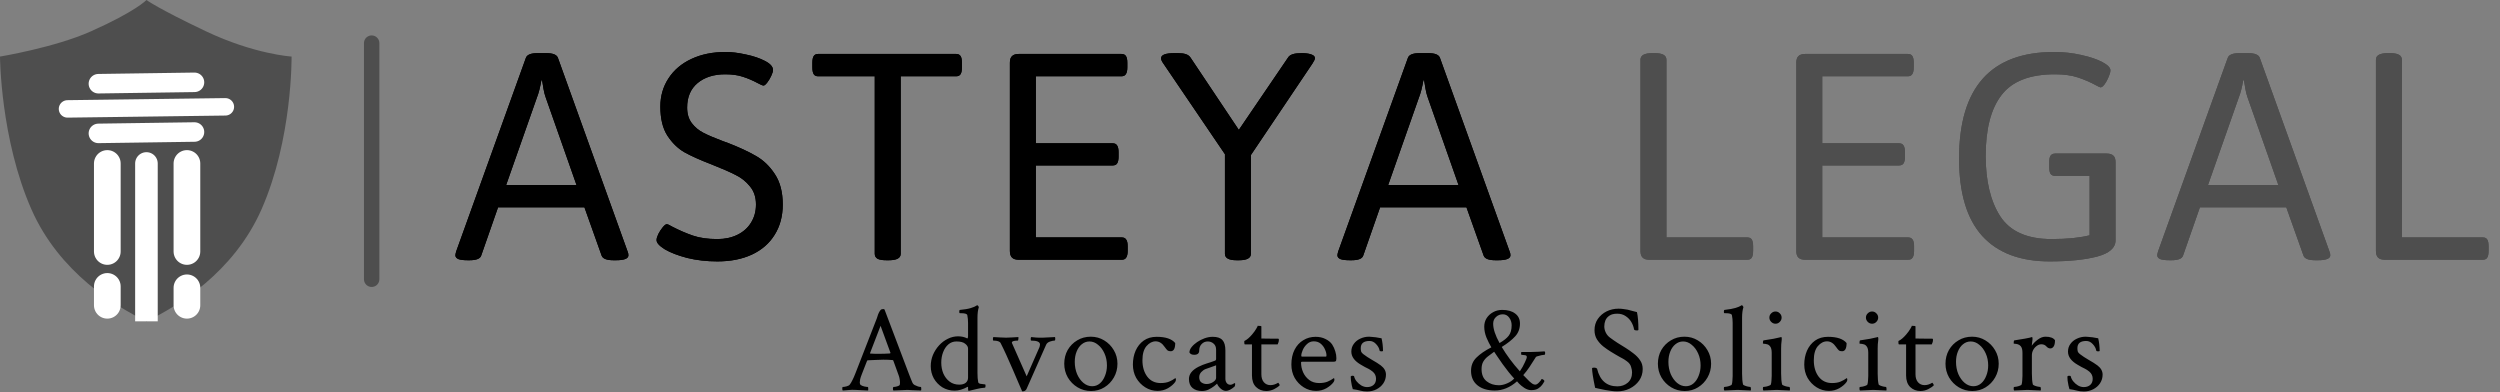 <svg width="2435" height="382" viewBox="0 0 2435 382" fill="none" xmlns="http://www.w3.org/2000/svg">
<rect x="0" y="0" width="2435" height="382" fill="#808080" stroke="none"/>
<path d="M820.859 380.357C820.542 380.04 820.383 379.444 820.383 378.57C820.383 377.458 820.542 376.902 820.859 376.902C821.812 376.902 823.044 376.704 824.553 376.307C826.062 375.91 827.094 375.354 827.65 374.639C828.524 373.527 829.398 372.057 830.271 370.23C831.225 368.404 832.217 366.14 833.25 363.439L853.98 310.184C854.457 308.992 854.735 308.158 854.814 307.682C854.973 307.205 855.092 306.808 855.172 306.49C855.331 306.093 855.609 305.458 856.006 304.584C856.562 303.472 857.118 302.598 857.674 301.963C858.23 301.327 859.143 301.01 860.414 301.01L861.486 301.367L885.314 364.273C886.029 366.1 886.665 367.729 887.221 369.158C887.856 370.588 888.372 371.819 888.77 372.852C889.087 373.646 889.762 374.361 890.795 374.996C891.907 375.552 893.019 376.029 894.131 376.426C895.322 376.743 896.236 376.902 896.871 376.902C897.189 376.902 897.348 377.657 897.348 379.166C897.348 379.325 897.308 379.523 897.229 379.762C897.229 379.921 897.189 380.119 897.109 380.357C893.138 380.199 890.04 380.079 887.816 380C885.672 379.841 884.401 379.762 884.004 379.762L870.184 380.357C869.866 380.04 869.707 379.404 869.707 378.451C869.786 377.419 869.985 376.902 870.303 376.902C871.256 376.902 872.447 376.704 873.877 376.307C875.307 375.91 876.141 375.393 876.379 374.758C876.458 374.44 876.498 374.122 876.498 373.805C876.577 373.487 876.617 373.169 876.617 372.852C876.617 371.819 876.498 370.628 876.26 369.277C876.021 367.848 875.743 366.736 875.426 365.941L870.064 351.168C869.826 350.85 869.588 350.691 869.35 350.691C866.252 350.453 863.234 350.334 860.295 350.334C858.23 350.334 855.926 350.413 853.385 350.572C850.923 350.652 848.182 350.771 845.164 350.93L844.568 351.287L839.445 364.393C838.651 366.378 838.095 368.046 837.777 369.396C837.539 370.747 837.42 371.819 837.42 372.613C837.42 373.725 837.738 374.52 838.373 374.996C839.088 375.552 840.24 376.029 841.828 376.426C843.417 376.743 844.568 376.902 845.283 376.902C845.521 376.902 845.641 377.379 845.641 378.332C845.72 379.285 845.68 379.96 845.521 380.357L833.25 379.762C831.026 379.603 828.842 379.643 826.697 379.881C824.632 380.04 822.686 380.199 820.859 380.357ZM856.125 344.615C859.699 344.615 863.313 344.496 866.967 344.258L867.324 343.662L857.674 317.332L847.428 343.9C847.428 344.218 847.507 344.377 847.666 344.377C849.731 344.456 851.439 344.536 852.789 344.615C854.219 344.615 855.331 344.615 856.125 344.615ZM943.598 380.715C943.121 380.715 942.883 380.04 942.883 378.689V377.26C942.883 376.863 942.724 376.704 942.407 376.783C938.038 379.245 933.829 380.477 929.778 380.477C925.409 380.477 921.438 379.404 917.864 377.26C914.369 375.036 911.589 372.137 909.524 368.562C907.538 364.909 906.545 360.938 906.545 356.648C906.545 352.836 907.26 349.182 908.69 345.688C910.199 342.193 912.185 339.095 914.647 336.395C917.189 333.615 920.048 331.47 923.225 329.961C926.402 328.372 929.698 327.578 933.114 327.578C936.529 327.578 939.508 328.253 942.049 329.604C942.605 329.604 942.883 328.889 942.883 327.459V314.592C942.883 311.891 942.645 309.35 942.168 306.967C941.851 305.696 939.825 305.061 936.092 305.061H935.02C934.543 305.061 934.305 304.624 934.305 303.75C934.305 302.479 934.543 301.844 935.02 301.844C939.468 301.447 942.963 300.851 945.504 300.057C948.125 299.262 949.992 298.468 951.104 297.674L951.58 297.316H951.819C952.136 297.316 952.454 297.555 952.772 298.031C953.09 298.428 953.288 298.826 953.368 299.223C952.494 301.844 952.057 305.299 952.057 309.588V363.201C952.057 366.934 952.295 369.952 952.772 372.256C953.01 373.05 953.685 373.566 954.797 373.805C955.989 373.964 957.22 374.122 958.491 374.281L959.563 374.4C959.801 374.48 959.92 374.956 959.92 375.83C959.92 377.021 959.682 377.617 959.205 377.617C956.584 377.776 953.884 378.213 951.104 378.928C948.324 379.563 946.179 380.079 944.67 380.477L943.598 380.715ZM934.305 374.639C937.006 374.639 939.11 374.043 940.62 372.852C942.129 371.581 942.883 369.913 942.883 367.848V339.492C942.883 337.824 941.97 336.275 940.143 334.846C938.396 333.337 935.536 332.582 931.565 332.582C928.547 332.582 925.926 333.535 923.702 335.441C921.478 337.348 919.77 339.889 918.579 343.066C917.387 346.164 916.791 349.54 916.791 353.193C916.791 357.006 917.467 360.54 918.817 363.797C920.246 367.053 922.272 369.674 924.893 371.66C927.514 373.646 930.651 374.639 934.305 374.639ZM995.448 380.834C994.813 379.325 993.74 376.863 992.231 373.447C990.802 370.032 988.935 365.663 986.632 360.342C984.328 354.941 982.184 350.096 980.198 345.807C978.212 341.438 976.346 337.546 974.598 334.131C973.725 332.542 971.382 331.748 967.569 331.748C967.251 331.748 967.093 331.232 967.093 330.199C967.093 329.246 967.251 328.611 967.569 328.293C969.634 328.372 971.699 328.492 973.764 328.65C975.83 328.809 977.895 328.889 979.96 328.889C981.945 328.889 983.931 328.809 985.917 328.65C987.902 328.492 989.888 328.372 991.874 328.293C992.033 328.611 992.033 329.286 991.874 330.318C991.794 331.271 991.636 331.748 991.397 331.748C987.505 331.748 985.559 332.423 985.559 333.773C985.559 333.853 985.599 334.012 985.679 334.25C985.758 334.409 985.837 334.568 985.917 334.727L999.975 366.537L1012.01 339.135C1012.41 338.34 1012.64 337.665 1012.72 337.109C1012.88 336.474 1012.96 335.958 1012.96 335.561C1012.96 333.019 1010.1 331.748 1004.38 331.748C1004.07 331.748 1003.91 331.232 1003.91 330.199C1003.91 329.246 1004.07 328.611 1004.38 328.293C1005.26 328.372 1006.89 328.531 1009.27 328.77C1011.65 328.928 1013.8 328.968 1015.7 328.889L1027.62 328.293C1027.77 328.928 1027.85 329.524 1027.85 330.08C1027.85 331.192 1027.58 331.748 1027.02 331.748C1025.91 331.748 1024.44 332.066 1022.61 332.701C1020.79 333.337 1019.55 334.369 1018.92 335.799L999.975 378.57C999.419 379.841 998.585 380.635 997.473 380.953C996.361 381.35 995.686 381.311 995.448 380.834ZM1062.67 380.834C1057.9 380.834 1053.53 379.643 1049.56 377.26C1045.59 374.877 1042.41 371.66 1040.03 367.609C1037.73 363.559 1036.58 359.111 1036.58 354.266C1036.58 349.341 1037.69 344.893 1039.91 340.922C1042.21 336.951 1045.31 333.813 1049.2 331.51C1053.1 329.127 1057.5 327.936 1062.43 327.936C1067.19 327.936 1071.52 329.127 1075.42 331.51C1079.39 333.893 1082.52 337.07 1084.83 341.041C1087.21 345.012 1088.4 349.421 1088.4 354.266C1088.4 359.111 1087.25 363.559 1084.95 367.609C1082.64 371.66 1079.55 374.877 1075.65 377.26C1071.84 379.643 1067.51 380.834 1062.67 380.834ZM1063.74 376.188C1066.6 376.188 1069.1 375.274 1071.25 373.447C1073.39 371.62 1075.06 369.158 1076.25 366.061C1077.52 362.963 1078.16 359.587 1078.16 355.934C1078.16 351.645 1077.36 347.753 1075.77 344.258C1074.18 340.684 1072.08 337.864 1069.46 335.799C1066.92 333.654 1064.14 332.582 1061.12 332.582C1058.34 332.582 1055.84 333.495 1053.61 335.322C1051.47 337.07 1049.8 339.452 1048.61 342.471C1047.42 345.41 1046.82 348.745 1046.82 352.479C1046.82 356.768 1047.58 360.739 1049.09 364.393C1050.67 367.967 1052.74 370.826 1055.28 372.971C1057.9 375.115 1060.72 376.188 1063.74 376.188ZM1127.5 380.715C1123.14 380.715 1119.12 379.563 1115.47 377.26C1111.82 374.956 1108.88 371.898 1106.65 368.086C1104.51 364.194 1103.44 359.865 1103.44 355.1C1103.44 350.175 1104.31 345.688 1106.06 341.637C1107.89 337.507 1110.51 334.21 1113.92 331.748C1117.42 329.286 1121.63 328.055 1126.55 328.055C1135.29 328.055 1141.32 330.08 1144.66 334.131C1144.66 339.452 1143.19 342.113 1140.25 342.113C1138.9 342.113 1137.87 341.835 1137.15 341.279C1136.44 340.644 1135.53 339.532 1134.41 337.943C1131.95 334.29 1129.01 332.463 1125.6 332.463C1122.34 332.463 1119.36 334.012 1116.66 337.109C1114.04 340.207 1112.73 344.814 1112.73 350.93C1112.73 357.284 1114.28 362.566 1117.38 366.775C1120.55 370.985 1124.92 373.09 1130.48 373.09C1133.82 373.09 1136.6 372.613 1138.82 371.66C1141.13 370.628 1142.79 369.714 1143.83 368.92L1144.66 368.324C1145.14 368.324 1145.37 368.84 1145.37 369.873C1145.37 370.429 1145.14 371.144 1144.66 372.018C1143.07 374.242 1140.73 376.267 1137.63 378.094C1134.53 379.841 1131.16 380.715 1127.5 380.715ZM1170.66 380.834C1167 380.834 1163.98 379.881 1161.6 377.975C1159.22 375.989 1158.03 373.05 1158.03 369.158C1158.03 364.393 1161.12 360.421 1167.32 357.244C1170.02 355.894 1172.68 354.822 1175.3 354.027C1178 353.233 1180.7 352.32 1183.4 351.287C1184.12 351.049 1184.48 350.453 1184.48 349.5V340.564C1184.48 338.023 1183.68 336.077 1182.09 334.727C1180.51 333.297 1178.6 332.582 1176.38 332.582C1173.99 332.582 1172.01 333.416 1170.42 335.084C1168.83 336.673 1168.04 338.777 1168.04 341.398C1168.04 344.178 1166.41 345.568 1163.15 345.568C1160.85 345.568 1159.3 344.814 1158.5 343.305C1158.5 341.637 1159.18 339.929 1160.53 338.182C1161.96 336.355 1163.79 334.687 1166.01 333.178C1168.23 331.669 1170.66 330.438 1173.28 329.484C1175.98 328.531 1178.64 328.055 1181.26 328.055C1185.63 328.055 1188.77 329.127 1190.67 331.271C1192.58 333.337 1193.53 336.712 1193.53 341.398V368.92C1193.53 370.588 1193.97 371.978 1194.84 373.09C1195.72 374.202 1196.91 374.758 1198.42 374.758C1199.45 374.758 1200.84 374.202 1202.59 373.09C1202.9 373.09 1203.06 373.408 1203.06 374.043C1203.06 375.076 1202.86 375.91 1202.47 376.545C1199.21 379.325 1196.43 380.715 1194.13 380.715C1192.3 380.715 1190.55 379.96 1188.88 378.451C1187.22 376.942 1186.07 375.354 1185.43 373.686C1185.03 374.003 1184.52 374.44 1183.88 374.996C1183.32 375.473 1182.85 375.87 1182.45 376.188C1180.78 377.458 1178.96 378.57 1176.97 379.523C1175.06 380.397 1172.96 380.834 1170.66 380.834ZM1175.18 374.043C1177.41 374.043 1179.51 373.408 1181.5 372.137C1183.48 370.866 1184.48 369.516 1184.48 368.086V355.814C1182.41 356.609 1180.43 357.324 1178.52 357.959C1176.69 358.594 1175.22 359.111 1174.11 359.508C1172.68 360.064 1171.29 361.057 1169.94 362.486C1168.67 363.916 1168.04 365.544 1168.04 367.371C1168.04 369.754 1168.75 371.462 1170.18 372.494C1171.69 373.527 1173.36 374.043 1175.18 374.043ZM1233.35 380.834C1229.38 380.834 1226.04 379.523 1223.34 376.902C1220.72 374.281 1219.41 370.548 1219.41 365.703V335.441H1212.5C1212.1 335.441 1211.9 334.607 1211.9 332.939C1211.9 332.463 1211.94 332.185 1212.02 332.105C1214.4 330.993 1216.91 328.889 1219.53 325.791C1221.35 323.646 1222.7 321.78 1223.58 320.191C1224.53 318.603 1225.01 317.65 1225.01 317.332C1227.39 317.332 1228.58 317.531 1228.58 317.928V329.723L1237.99 329.842H1244.67C1245.3 329.842 1245.62 330.199 1245.62 330.914C1245.62 332.423 1245.22 333.932 1244.43 335.441H1228.58V364.631C1228.58 367.808 1229.38 370.35 1230.97 372.256C1232.63 374.162 1234.78 375.115 1237.4 375.115C1239.86 375.115 1242.32 374.361 1244.79 372.852C1245.02 372.693 1245.38 373.05 1245.86 373.924C1246.33 374.718 1246.53 375.155 1246.45 375.234C1245.26 376.505 1243.44 377.776 1240.97 379.047C1238.51 380.238 1235.97 380.834 1233.35 380.834ZM1281.86 380.715C1277.49 380.715 1273.48 379.563 1269.83 377.26C1266.18 374.956 1263.24 371.898 1261.01 368.086C1258.87 364.194 1257.8 359.865 1257.8 355.1C1257.8 349.54 1258.83 344.734 1260.89 340.684C1262.96 336.633 1265.78 333.535 1269.35 331.391C1272.93 329.167 1276.94 328.055 1281.39 328.055C1285.04 328.055 1288.26 328.77 1291.04 330.199C1293.82 331.549 1295.96 333.297 1297.47 335.441C1298.9 337.665 1299.93 339.929 1300.57 342.232C1301.28 344.456 1301.64 346.68 1301.64 348.904C1301.64 350.493 1301.4 351.486 1300.92 351.883C1300.45 352.201 1299.53 352.359 1298.18 352.359H1268.16C1267.53 352.359 1267.21 352.558 1267.21 352.955C1267.21 356.291 1267.88 359.508 1269.23 362.605C1270.58 365.624 1272.57 368.126 1275.19 370.111C1277.81 372.097 1281.03 373.09 1284.84 373.09C1288.18 373.09 1290.96 372.613 1293.18 371.66C1295.48 370.628 1297.15 369.714 1298.18 368.92L1299.02 368.324C1299.49 368.324 1299.73 368.84 1299.73 369.873C1299.73 370.429 1299.49 371.144 1299.02 372.018C1297.43 374.242 1295.09 376.267 1291.99 378.094C1288.89 379.841 1285.52 380.715 1281.86 380.715ZM1268.16 347.355H1291.39C1291.79 347.355 1291.99 346.958 1291.99 346.164C1291.99 344.417 1291.51 342.51 1290.56 340.445C1289.69 338.301 1288.34 336.434 1286.51 334.846C1284.68 333.257 1282.38 332.463 1279.6 332.463C1277.06 332.463 1274.87 333.337 1273.05 335.084C1271.22 336.752 1269.83 338.698 1268.88 340.922C1267.92 343.066 1267.45 344.933 1267.45 346.521C1267.45 347.077 1267.68 347.355 1268.16 347.355ZM1331.57 381.311C1329.11 381.311 1326.88 381.033 1324.9 380.477C1322.91 379.921 1320.49 379.444 1317.63 379.047C1317.31 378.173 1316.99 376.982 1316.67 375.473C1316.36 373.964 1316.08 372.375 1315.84 370.707C1315.68 369.039 1315.6 367.689 1315.6 366.656C1316.24 366.18 1316.71 365.941 1317.03 365.941C1318.22 365.941 1318.86 366.18 1318.94 366.656C1319.26 368.245 1320.05 369.833 1321.32 371.422C1322.59 373.01 1324.14 374.361 1325.97 375.473C1327.79 376.505 1329.66 377.021 1331.57 377.021C1334.11 377.021 1336.17 376.346 1337.76 374.996C1339.43 373.566 1340.26 371.541 1340.26 368.92C1340.26 366.14 1339.19 363.837 1337.05 362.01C1335.38 360.66 1333.95 359.706 1332.76 359.15C1331.65 358.515 1330.54 357.959 1329.42 357.482C1328.39 356.926 1327.08 356.172 1325.49 355.219C1319.3 351.645 1316.2 347.395 1316.2 342.471C1316.2 339.611 1316.99 337.109 1318.58 334.965C1320.17 332.741 1322.27 331.033 1324.9 329.842C1327.6 328.571 1330.46 327.936 1333.47 327.936C1334.35 327.936 1335.34 328.015 1336.45 328.174C1337.56 328.253 1338.8 328.372 1340.15 328.531C1341.5 328.77 1342.61 328.968 1343.48 329.127C1344.36 329.286 1345.07 329.405 1345.63 329.484C1346.5 333.138 1346.98 337.189 1347.06 341.637C1347.06 342.034 1346.54 342.232 1345.51 342.232C1344.4 342.232 1343.8 341.954 1343.72 341.398C1343.32 339.174 1342.17 337.07 1340.26 335.084C1338.44 333.098 1336.33 332.105 1333.95 332.105C1328.23 332.105 1325.37 334.449 1325.37 339.135C1325.37 340.326 1325.49 341.398 1325.73 342.352C1326.05 343.225 1326.72 344.059 1327.76 344.854C1330.22 346.76 1333.12 348.666 1336.45 350.572C1339.87 352.479 1342.69 354.266 1344.91 355.934C1348.25 358.475 1349.92 361.454 1349.92 364.869C1349.92 367.967 1349.08 370.786 1347.41 373.328C1345.75 375.79 1343.52 377.736 1340.74 379.166C1337.96 380.596 1334.9 381.311 1331.57 381.311ZM1455.9 380.357C1448.83 380.357 1443.19 378.65 1438.98 375.234C1434.85 371.819 1432.79 367.133 1432.79 361.176C1432.79 356.013 1434.54 351.724 1438.03 348.309C1441.53 344.814 1446.37 341.478 1452.57 338.301C1450.9 335.521 1449.31 332.344 1447.8 328.77C1446.37 325.195 1445.66 321.661 1445.66 318.166C1445.66 315.148 1446.41 312.408 1447.92 309.945C1449.51 307.483 1451.61 305.537 1454.23 304.107C1456.86 302.598 1459.83 301.844 1463.17 301.844C1468.49 301.844 1472.7 303.035 1475.8 305.418C1478.9 307.721 1480.45 310.978 1480.45 315.188C1480.45 320.033 1478.9 324.163 1475.8 327.578C1472.7 330.993 1468.33 334.449 1462.69 337.943C1465 341.835 1467.62 345.767 1470.56 349.738C1473.5 353.71 1476.75 357.681 1480.33 361.652C1481.36 360.143 1482.27 358.674 1483.07 357.244C1483.86 355.735 1484.58 354.305 1485.21 352.955C1486.48 350.334 1487.12 348.587 1487.12 347.713C1487.12 346.601 1486.44 346.005 1485.09 345.926C1483.82 345.767 1482.71 345.648 1481.76 345.568C1481.6 345.092 1481.52 344.615 1481.52 344.139C1481.52 343.503 1481.64 343.066 1481.88 342.828H1491.29C1494.07 342.828 1496.53 342.749 1498.67 342.59C1500.9 342.431 1502.8 342.312 1504.39 342.232C1504.79 342.471 1504.99 342.987 1504.99 343.781C1504.99 344.973 1504.75 345.568 1504.27 345.568C1503.64 345.568 1502.72 345.688 1501.53 345.926C1500.42 346.164 1499.35 346.442 1498.32 346.76C1497.28 346.998 1496.53 347.276 1496.05 347.594C1495.74 347.911 1495.02 349.023 1493.91 350.93C1492.8 352.757 1491.37 354.98 1489.62 357.602C1487.87 360.223 1485.89 362.804 1483.66 365.346C1486.2 367.967 1488.15 369.952 1489.5 371.303C1490.93 372.574 1492.04 373.447 1492.84 373.924C1493.71 374.4 1494.54 374.639 1495.34 374.639C1496.45 374.639 1497.64 373.964 1498.91 372.613C1500.26 371.263 1501.14 370.111 1501.53 369.158C1502.17 369.158 1502.76 369.396 1503.32 369.873C1503.96 370.35 1504.27 370.826 1504.27 371.303C1503.8 372.256 1503.08 373.408 1502.13 374.758C1501.18 376.108 1499.83 377.339 1498.08 378.451C1496.41 379.484 1494.15 380 1491.29 380C1489.22 380 1487.04 379.285 1484.73 377.855C1482.51 376.346 1480.76 374.917 1479.49 373.566L1477.59 371.422C1470.84 377.379 1463.61 380.357 1455.9 380.357ZM1460.55 334.131C1464.68 331.748 1467.66 329.365 1469.48 326.982C1471.39 324.52 1472.34 321.145 1472.34 316.855C1472.34 313.996 1471.55 311.494 1469.96 309.35C1468.37 307.205 1466.31 306.133 1463.77 306.133C1461.14 306.133 1458.92 307.007 1457.09 308.754C1455.27 310.422 1454.35 312.606 1454.35 315.307C1454.35 320.39 1456.42 326.665 1460.55 334.131ZM1459.95 375.234C1462.42 375.234 1465.04 374.639 1467.82 373.447C1470.68 372.256 1473.02 370.667 1474.85 368.682C1473.34 367.093 1471.55 365.028 1469.48 362.486C1467.5 359.945 1465.51 357.324 1463.53 354.623C1461.62 351.923 1459.95 349.5 1458.52 347.355L1455.31 342.59C1453.08 344.178 1451.02 345.727 1449.11 347.236C1447.28 348.666 1445.82 350.334 1444.7 352.24C1443.59 354.146 1443.04 356.569 1443.04 359.508C1443.04 364.75 1444.66 368.682 1447.92 371.303C1451.18 373.924 1455.19 375.234 1459.95 375.234ZM1575.09 381.191C1573.18 381.191 1571.16 381.033 1569.01 380.715C1566.87 380.477 1565.08 380.199 1563.65 379.881C1560.71 379.325 1558.57 378.888 1557.22 378.57C1555.95 378.173 1554.76 377.895 1553.65 377.736C1552.61 372.812 1551.86 368.801 1551.38 365.703C1550.91 362.526 1550.67 360.223 1550.67 358.793C1550.67 358.316 1551.3 358.078 1552.57 358.078C1554 358.078 1555 358.436 1555.55 359.15C1558.33 370.588 1564.92 376.307 1575.33 376.307C1579.3 376.307 1582.68 375.115 1585.46 372.732C1588.24 370.35 1589.63 366.974 1589.63 362.605C1589.63 361.176 1589.31 359.428 1588.67 357.363C1588.12 355.298 1586.81 353.511 1584.74 352.002C1583.15 350.811 1581.84 349.937 1580.81 349.381C1579.78 348.745 1578.74 348.189 1577.71 347.713C1576.68 347.157 1575.37 346.402 1573.78 345.449L1569.01 342.59C1566.55 341.081 1564.09 339.373 1561.63 337.467C1559.17 335.481 1557.1 333.178 1555.43 330.557C1553.84 327.936 1553.05 324.957 1553.05 321.621C1553.05 317.411 1554.12 313.758 1556.27 310.66C1558.49 307.483 1561.35 305.021 1564.84 303.273C1568.42 301.526 1572.27 300.652 1576.4 300.652C1578.15 300.652 1579.78 300.771 1581.29 301.01C1582.87 301.169 1584.19 301.367 1585.22 301.605C1587.6 302.161 1589.27 302.598 1590.22 302.916C1591.25 303.234 1592.64 303.591 1594.39 303.988C1595.34 308.118 1595.82 313.798 1595.82 321.025C1595.82 321.581 1595.42 321.859 1594.63 321.859C1592.64 321.859 1591.61 321.462 1591.53 320.668C1591.14 318.285 1590.26 315.942 1588.91 313.639C1587.56 311.335 1585.73 309.429 1583.43 307.92C1581.13 306.331 1578.39 305.537 1575.21 305.537C1571.95 305.537 1569.41 306.173 1567.59 307.443C1565.76 308.635 1564.45 310.184 1563.65 312.09C1562.94 313.917 1562.58 315.863 1562.58 317.928C1562.58 319.913 1563.06 321.899 1564.01 323.885C1564.96 325.87 1566.35 327.538 1568.18 328.889C1570.64 330.715 1573.11 332.423 1575.57 334.012C1578.11 335.6 1580.73 337.229 1583.43 338.896C1585.97 340.485 1588.51 342.272 1591.06 344.258C1593.6 346.164 1595.7 348.348 1597.37 350.811C1599.12 353.273 1599.99 356.132 1599.99 359.389C1599.99 363.598 1598.84 367.371 1596.54 370.707C1594.23 373.964 1591.17 376.545 1587.36 378.451C1583.63 380.278 1579.54 381.191 1575.09 381.191ZM1640.88 380.834C1636.11 380.834 1631.75 379.643 1627.78 377.26C1623.8 374.877 1620.63 371.66 1618.24 367.609C1615.94 363.559 1614.79 359.111 1614.79 354.266C1614.79 349.341 1615.9 344.893 1618.12 340.922C1620.43 336.951 1623.53 333.813 1627.42 331.51C1631.31 329.127 1635.72 327.936 1640.64 327.936C1645.41 327.936 1649.74 329.127 1653.63 331.51C1657.6 333.893 1660.74 337.07 1663.04 341.041C1665.42 345.012 1666.61 349.421 1666.61 354.266C1666.61 359.111 1665.46 363.559 1663.16 367.609C1660.86 371.66 1657.76 374.877 1653.87 377.26C1650.05 379.643 1645.73 380.834 1640.88 380.834ZM1641.95 376.188C1644.81 376.188 1647.31 375.274 1649.46 373.447C1651.6 371.62 1653.27 369.158 1654.46 366.061C1655.73 362.963 1656.37 359.587 1656.37 355.934C1656.37 351.645 1655.57 347.753 1653.99 344.258C1652.4 340.684 1650.29 337.864 1647.67 335.799C1645.13 333.654 1642.35 332.582 1639.33 332.582C1636.55 332.582 1634.05 333.495 1631.83 335.322C1629.68 337.07 1628.01 339.452 1626.82 342.471C1625.63 345.41 1625.03 348.745 1625.03 352.479C1625.03 356.768 1625.79 360.739 1627.3 364.393C1628.89 367.967 1630.95 370.826 1633.49 372.971C1636.11 375.115 1638.93 376.188 1641.95 376.188ZM1679.51 380.357C1679.19 380.04 1679.03 379.365 1679.03 378.332C1679.03 377.379 1679.19 376.902 1679.51 376.902C1680.14 376.902 1681.01 376.783 1682.13 376.545C1683.24 376.307 1684.27 375.989 1685.22 375.592C1686.18 375.195 1686.69 374.837 1686.77 374.52C1687.09 373.408 1687.29 372.137 1687.37 370.707C1687.53 369.277 1687.61 367.768 1687.61 366.18V314.592C1687.61 311.891 1687.37 309.35 1686.89 306.967C1686.57 305.696 1684.55 305.061 1680.82 305.061H1679.74C1679.27 305.061 1679.03 304.624 1679.03 303.75C1679.03 302.479 1679.27 301.844 1679.74 301.844C1684.51 301.288 1688.04 300.652 1690.35 299.938C1692.65 299.223 1694.24 298.587 1695.11 298.031L1696.3 297.316H1696.54C1696.86 297.316 1697.18 297.555 1697.5 298.031C1697.81 298.428 1698.01 298.826 1698.09 299.223C1697.22 301.844 1696.78 305.299 1696.78 309.588V363.916C1696.78 366.219 1696.86 368.245 1697.02 369.992C1697.18 371.74 1697.42 373.249 1697.73 374.52C1697.89 374.837 1698.45 375.195 1699.4 375.592C1700.36 375.989 1701.39 376.307 1702.5 376.545C1703.61 376.783 1704.41 376.902 1704.88 376.902C1705.12 376.902 1705.28 377.379 1705.36 378.332C1705.44 379.285 1705.4 379.96 1705.24 380.357L1692.49 379.762L1679.51 380.357ZM1717.54 380.357C1717.22 380.04 1717.06 379.365 1717.06 378.332C1717.06 377.379 1717.22 376.902 1717.54 376.902C1718.17 376.902 1719.04 376.783 1720.16 376.545C1721.27 376.307 1722.3 375.989 1723.25 375.592C1724.21 375.195 1724.72 374.837 1724.8 374.52C1725.12 373.408 1725.32 372.137 1725.4 370.707C1725.56 369.277 1725.64 367.768 1725.64 366.18V343.662C1725.64 340.644 1725.08 338.499 1723.97 337.229C1723.17 336.196 1722.22 335.561 1721.11 335.322C1720 335.005 1719.04 334.846 1718.25 334.846C1717.46 334.766 1717.06 334.647 1717.06 334.488C1717.06 332.582 1717.3 331.589 1717.77 331.51C1721.98 330.874 1725.2 330.358 1727.42 329.961C1729.65 329.484 1731.63 329.048 1733.38 328.65L1734.81 328.293C1735.13 328.214 1735.33 328.531 1735.41 329.246C1735.49 329.961 1735.49 330.477 1735.41 330.795C1735.25 332.383 1735.09 333.893 1734.93 335.322C1734.85 336.752 1734.81 338.102 1734.81 339.373V363.916C1734.81 366.219 1734.89 368.245 1735.05 369.992C1735.21 371.74 1735.45 373.249 1735.76 374.52C1735.92 374.837 1736.48 375.195 1737.43 375.592C1738.39 375.989 1739.42 376.307 1740.53 376.545C1741.64 376.783 1742.44 376.902 1742.91 376.902C1743.15 376.902 1743.31 377.379 1743.39 378.332C1743.47 379.285 1743.43 379.96 1743.27 380.357L1730.52 379.762L1717.54 380.357ZM1729.33 315.307C1727.74 315.307 1726.35 314.711 1725.16 313.52C1723.97 312.328 1723.37 310.938 1723.37 309.35C1723.37 307.682 1723.97 306.292 1725.16 305.18C1726.35 303.988 1727.74 303.393 1729.33 303.393C1731 303.393 1732.39 303.988 1733.5 305.18C1734.69 306.292 1735.29 307.682 1735.29 309.35C1735.29 310.938 1734.69 312.328 1733.5 313.52C1732.39 314.711 1731 315.307 1729.33 315.307ZM1781.42 380.715C1777.05 380.715 1773.04 379.563 1769.39 377.26C1765.73 374.956 1762.79 371.898 1760.57 368.086C1758.42 364.194 1757.35 359.865 1757.35 355.1C1757.35 350.175 1758.23 345.688 1759.97 341.637C1761.8 337.507 1764.42 334.21 1767.84 331.748C1771.33 329.286 1775.54 328.055 1780.47 328.055C1789.2 328.055 1795.24 330.08 1798.58 334.131C1798.58 339.452 1797.11 342.113 1794.17 342.113C1792.82 342.113 1791.78 341.835 1791.07 341.279C1790.35 340.644 1789.44 339.532 1788.33 337.943C1785.87 334.29 1782.93 332.463 1779.51 332.463C1776.26 332.463 1773.28 334.012 1770.58 337.109C1767.96 340.207 1766.65 344.814 1766.65 350.93C1766.65 357.284 1768.19 362.566 1771.29 366.775C1774.47 370.985 1778.84 373.09 1784.4 373.09C1787.73 373.09 1790.51 372.613 1792.74 371.66C1795.04 370.628 1796.71 369.714 1797.74 368.92L1798.58 368.324C1799.05 368.324 1799.29 368.84 1799.29 369.873C1799.29 370.429 1799.05 371.144 1798.58 372.018C1796.99 374.242 1794.64 376.267 1791.55 378.094C1788.45 379.841 1785.07 380.715 1781.42 380.715ZM1811.59 380.357C1811.27 380.04 1811.11 379.365 1811.11 378.332C1811.11 377.379 1811.27 376.902 1811.59 376.902C1812.22 376.902 1813.09 376.783 1814.21 376.545C1815.32 376.307 1816.35 375.989 1817.3 375.592C1818.26 375.195 1818.77 374.837 1818.85 374.52C1819.17 373.408 1819.37 372.137 1819.45 370.707C1819.61 369.277 1819.69 367.768 1819.69 366.18V343.662C1819.69 340.644 1819.13 338.499 1818.02 337.229C1817.22 336.196 1816.27 335.561 1815.16 335.322C1814.05 335.005 1813.09 334.846 1812.3 334.846C1811.51 334.766 1811.11 334.647 1811.11 334.488C1811.11 332.582 1811.35 331.589 1811.82 331.51C1816.03 330.874 1819.25 330.358 1821.47 329.961C1823.7 329.484 1825.68 329.048 1827.43 328.65L1828.86 328.293C1829.18 328.214 1829.38 328.531 1829.46 329.246C1829.54 329.961 1829.54 330.477 1829.46 330.795C1829.3 332.383 1829.14 333.893 1828.98 335.322C1828.9 336.752 1828.86 338.102 1828.86 339.373V363.916C1828.86 366.219 1828.94 368.245 1829.1 369.992C1829.26 371.74 1829.5 373.249 1829.81 374.52C1829.97 374.837 1830.53 375.195 1831.48 375.592C1832.43 375.989 1833.47 376.307 1834.58 376.545C1835.69 376.783 1836.49 376.902 1836.96 376.902C1837.2 376.902 1837.36 377.379 1837.44 378.332C1837.52 379.285 1837.48 379.96 1837.32 380.357L1824.57 379.762L1811.59 380.357ZM1823.38 315.307C1821.79 315.307 1820.4 314.711 1819.21 313.52C1818.02 312.328 1817.42 310.938 1817.42 309.35C1817.42 307.682 1818.02 306.292 1819.21 305.18C1820.4 303.988 1821.79 303.393 1823.38 303.393C1825.05 303.393 1826.44 303.988 1827.55 305.18C1828.74 306.292 1829.34 307.682 1829.34 309.35C1829.34 310.938 1828.74 312.328 1827.55 313.52C1826.44 314.711 1825.05 315.307 1823.38 315.307ZM1870.46 380.834C1866.49 380.834 1863.16 379.523 1860.46 376.902C1857.84 374.281 1856.53 370.548 1856.53 365.703V335.441H1849.61C1849.22 335.441 1849.02 334.607 1849.02 332.939C1849.02 332.463 1849.06 332.185 1849.14 332.105C1851.52 330.993 1854.02 328.889 1856.64 325.791C1858.47 323.646 1859.82 321.78 1860.69 320.191C1861.65 318.603 1862.12 317.65 1862.12 317.332C1864.51 317.332 1865.7 317.531 1865.7 317.928V329.723L1875.11 329.842H1881.78C1882.42 329.842 1882.74 330.199 1882.74 330.914C1882.74 332.423 1882.34 333.932 1881.54 335.441H1865.7V364.631C1865.7 367.808 1866.49 370.35 1868.08 372.256C1869.75 374.162 1871.89 375.115 1874.52 375.115C1876.98 375.115 1879.44 374.361 1881.9 372.852C1882.14 372.693 1882.5 373.05 1882.97 373.924C1883.45 374.718 1883.65 375.155 1883.57 375.234C1882.38 376.505 1880.55 377.776 1878.09 379.047C1875.63 380.238 1873.09 380.834 1870.46 380.834ZM1921 380.834C1916.24 380.834 1911.87 379.643 1907.9 377.26C1903.93 374.877 1900.75 371.66 1898.37 367.609C1896.06 363.559 1894.91 359.111 1894.91 354.266C1894.91 349.341 1896.02 344.893 1898.25 340.922C1900.55 336.951 1903.65 333.813 1907.54 331.51C1911.43 329.127 1915.84 327.936 1920.77 327.936C1925.53 327.936 1929.86 329.127 1933.75 331.51C1937.72 333.893 1940.86 337.07 1943.16 341.041C1945.55 345.012 1946.74 349.421 1946.74 354.266C1946.74 359.111 1945.59 363.559 1943.28 367.609C1940.98 371.66 1937.88 374.877 1933.99 377.26C1930.18 379.643 1925.85 380.834 1921 380.834ZM1922.08 376.188C1924.94 376.188 1927.44 375.274 1929.58 373.447C1931.73 371.62 1933.39 369.158 1934.59 366.061C1935.86 362.963 1936.49 359.587 1936.49 355.934C1936.49 351.645 1935.7 347.753 1934.11 344.258C1932.52 340.684 1930.42 337.864 1927.79 335.799C1925.25 333.654 1922.47 332.582 1919.46 332.582C1916.68 332.582 1914.17 333.495 1911.95 335.322C1909.8 337.07 1908.14 339.452 1906.95 342.471C1905.75 345.41 1905.16 348.745 1905.16 352.479C1905.16 356.768 1905.91 360.739 1907.42 364.393C1909.01 367.967 1911.08 370.826 1913.62 372.971C1916.24 375.115 1919.06 376.188 1922.08 376.188ZM1961.77 380.357C1961.46 380.04 1961.3 379.365 1961.3 378.332C1961.3 377.379 1961.46 376.902 1961.77 376.902C1962.41 376.902 1963.28 376.783 1964.39 376.545C1965.51 376.307 1966.54 375.989 1967.49 375.592C1968.45 375.195 1968.96 374.837 1969.04 374.52C1969.36 373.408 1969.56 372.137 1969.64 370.707C1969.8 369.277 1969.88 367.768 1969.88 366.18V343.662C1969.88 340.644 1969.32 338.499 1968.21 337.229C1967.41 336.275 1966.46 335.64 1965.35 335.322C1964.32 335.005 1963.36 334.846 1962.49 334.846C1961.69 334.766 1961.3 334.647 1961.3 334.488C1961.3 332.582 1961.54 331.589 1962.01 331.51C1970.67 330.16 1975.67 329.286 1977.02 328.889L1979.05 328.293C1979.37 328.214 1979.57 328.531 1979.64 329.246C1979.72 329.961 1979.72 330.477 1979.64 330.795L1978.93 336.752C1980.36 334.607 1982.31 332.622 1984.77 330.795C1987.31 328.889 1989.81 327.936 1992.27 327.936C1996.88 327.936 1999.98 329.087 2001.57 331.391C2001.57 334.171 2001.13 336.196 2000.26 337.467C1999.38 338.738 1998.31 339.373 1997.04 339.373C1995.61 339.373 1994.3 338.698 1993.11 337.348C1991.92 335.997 1990.29 335.322 1988.22 335.322C1986.63 335.322 1985.13 335.878 1983.7 336.99C1982.27 338.023 1981.11 339.373 1980.24 341.041C1979.45 342.63 1979.05 344.298 1979.05 346.045V363.916C1979.05 366.219 1979.13 368.245 1979.29 369.992C1979.45 371.74 1979.68 373.249 1980 374.52C1980.16 374.837 1980.72 375.195 1981.67 375.592C1982.62 375.989 1983.66 376.307 1984.77 376.545C1985.96 376.783 1986.79 376.902 1987.27 376.902C1987.51 376.902 1987.67 377.379 1987.75 378.332C1987.83 379.285 1987.79 379.96 1987.63 380.357L1974.76 379.762L1961.77 380.357ZM2029.59 381.311C2027.13 381.311 2024.9 381.033 2022.92 380.477C2020.93 379.921 2018.51 379.444 2015.65 379.047C2015.33 378.173 2015.01 376.982 2014.7 375.473C2014.38 373.964 2014.1 372.375 2013.86 370.707C2013.7 369.039 2013.62 367.689 2013.62 366.656C2014.26 366.18 2014.74 365.941 2015.05 365.941C2016.24 365.941 2016.88 366.18 2016.96 366.656C2017.28 368.245 2018.07 369.833 2019.34 371.422C2020.61 373.01 2022.16 374.361 2023.99 375.473C2025.82 376.505 2027.68 377.021 2029.59 377.021C2032.13 377.021 2034.2 376.346 2035.78 374.996C2037.45 373.566 2038.29 371.541 2038.29 368.92C2038.29 366.14 2037.21 363.837 2035.07 362.01C2033.4 360.66 2031.97 359.706 2030.78 359.15C2029.67 358.515 2028.56 357.959 2027.44 357.482C2026.41 356.926 2025.1 356.172 2023.51 355.219C2017.32 351.645 2014.22 347.395 2014.22 342.471C2014.22 339.611 2015.01 337.109 2016.6 334.965C2018.19 332.741 2020.3 331.033 2022.92 329.842C2025.62 328.571 2028.48 327.936 2031.49 327.936C2032.37 327.936 2033.36 328.015 2034.47 328.174C2035.59 328.253 2036.82 328.372 2038.17 328.531C2039.52 328.77 2040.63 328.968 2041.5 329.127C2042.38 329.286 2043.09 329.405 2043.65 329.484C2044.52 333.138 2045 337.189 2045.08 341.637C2045.08 342.034 2044.56 342.232 2043.53 342.232C2042.42 342.232 2041.82 341.954 2041.74 341.398C2041.34 339.174 2040.19 337.07 2038.29 335.084C2036.46 333.098 2034.35 332.105 2031.97 332.105C2026.25 332.105 2023.39 334.449 2023.39 339.135C2023.39 340.326 2023.51 341.398 2023.75 342.352C2024.07 343.225 2024.74 344.059 2025.78 344.854C2028.24 346.76 2031.14 348.666 2034.47 350.572C2037.89 352.479 2040.71 354.266 2042.93 355.934C2046.27 358.475 2047.94 361.454 2047.94 364.869C2047.94 367.967 2047.1 370.786 2045.43 373.328C2043.77 375.79 2041.54 377.736 2038.76 379.166C2035.98 380.596 2032.92 381.311 2029.59 381.311Z" fill="black"/>
<path d="M455.791 253.483C451.494 253.483 448.379 253.107 446.445 252.355C444.512 251.496 443.545 250.261 443.545 248.649C443.545 247.897 443.813 246.608 444.351 244.782L512.188 56.418C513.262 53.303 517.075 51.745 523.628 51.745H532.007C538.56 51.745 542.373 53.303 543.447 56.418L611.284 244.943C611.821 246.125 612.09 247.36 612.09 248.649C612.09 251.872 608.062 253.483 600.005 253.483H597.588C590.928 253.483 587.061 251.979 585.986 248.972L569.229 201.921H485.117L468.682 248.972C467.715 251.979 463.901 253.483 457.241 253.483H455.791ZM561.494 180.168L531.523 94.929C530.664 92.565 529.966 89.88 529.429 86.872C528.892 83.864 528.408 80.964 527.979 78.171H527.334C526.045 85.368 524.595 90.954 522.983 94.929L493.013 180.168H561.494ZM698.766 254.611C688.239 254.611 678.41 253.483 669.279 251.228C660.256 248.864 653.005 246.071 647.526 242.849C642.155 239.519 639.47 236.511 639.47 233.825C639.47 232.321 640.06 230.334 641.242 227.863C642.531 225.393 643.981 223.19 645.593 221.257C647.204 219.323 648.493 218.356 649.46 218.356C650.319 218.356 652.199 219.216 655.099 220.935C661.76 224.372 668.366 227.219 674.919 229.475C681.471 231.73 689.421 232.858 698.766 232.858C706.071 232.858 712.57 231.462 718.263 228.669C723.957 225.876 728.361 221.955 731.476 216.906C734.699 211.75 736.31 205.842 736.31 199.182C736.31 192.092 734.377 186.237 730.51 181.618C726.75 176.892 722.131 173.186 716.652 170.5C711.281 167.707 703.439 164.27 693.127 160.188C681.955 155.891 673.093 151.916 666.54 148.264C660.095 144.504 654.562 139.079 649.943 131.989C645.431 124.899 643.176 115.5 643.176 103.791C643.176 93.586 645.807 84.455 651.071 76.398C656.335 68.234 663.801 61.897 673.469 57.385C683.137 52.873 694.255 50.617 706.823 50.617C712.516 50.617 719.015 51.423 726.32 53.034C733.625 54.538 739.855 56.633 745.012 59.318C750.275 62.004 752.907 64.958 752.907 68.181C752.907 69.577 752.316 71.511 751.135 73.981C750.06 76.345 748.771 78.493 747.267 80.427C745.763 82.36 744.582 83.327 743.722 83.327C742.756 83.327 740.822 82.522 737.922 80.91C733.088 78.332 728.307 76.291 723.581 74.787C718.854 73.176 713.107 72.37 706.34 72.37C695.275 72.37 686.305 75.217 679.43 80.91C672.663 86.603 669.279 94.553 669.279 104.758C669.279 110.881 670.783 115.93 673.791 119.904C676.799 123.879 680.612 127.048 685.231 129.411C689.85 131.774 696.296 134.514 704.567 137.629C705.104 137.736 706.34 138.166 708.273 138.918C719.66 143.322 728.952 147.619 736.149 151.809C743.454 155.891 749.631 161.799 754.679 169.533C759.836 177.268 762.414 187.15 762.414 199.182C762.414 210.461 759.782 220.29 754.518 228.669C749.362 237.048 741.95 243.493 732.282 248.005C722.721 252.409 711.55 254.611 698.766 254.611ZM863.431 253.483C859.457 253.483 856.556 253 854.73 252.033C852.904 250.959 851.991 249.348 851.991 247.199V74.304H796.883C794.842 74.304 793.392 73.606 792.533 72.209C791.673 70.812 791.244 68.664 791.244 65.764V61.091C791.244 58.083 791.673 55.935 792.533 54.645C793.392 53.249 794.842 52.551 796.883 52.551H931.268C933.309 52.551 934.759 53.249 935.619 54.645C936.478 55.935 936.908 58.083 936.908 61.091V65.764C936.908 68.664 936.478 70.812 935.619 72.209C934.759 73.606 933.309 74.304 931.268 74.304H877.289V247.199C877.289 251.389 873.421 253.483 865.687 253.483H863.431ZM992.325 253C989.317 253 987.115 252.302 985.718 250.905C984.322 249.509 983.623 247.36 983.623 244.46V61.091C983.623 58.083 984.322 55.935 985.718 54.645C987.115 53.249 989.317 52.551 992.325 52.551H1092.23C1094.27 52.551 1095.72 53.195 1096.58 54.484C1097.54 55.773 1098.03 57.976 1098.03 61.091V65.764C1098.03 68.664 1097.54 70.812 1096.58 72.209C1095.72 73.606 1094.27 74.304 1092.23 74.304H1008.92V139.562H1083.69C1085.73 139.562 1087.18 140.261 1088.04 141.657C1089 143.054 1089.49 145.256 1089.49 148.264V152.614C1089.49 155.622 1089 157.824 1088.04 159.221C1087.18 160.51 1085.73 161.154 1083.69 161.154H1008.92V231.247H1092.55C1094.59 231.247 1096.04 231.945 1096.9 233.342C1097.87 234.631 1098.35 236.779 1098.35 239.787V244.46C1098.35 247.36 1097.87 249.509 1096.9 250.905C1096.04 252.302 1094.59 253 1092.55 253H992.325ZM1204.52 253.483C1196.9 253.483 1193.08 251.389 1193.08 247.199V150.197L1133.14 61.897C1131.64 59.855 1130.89 58.137 1130.89 56.74C1130.89 53.41 1135.29 51.745 1144.1 51.745H1147.16C1150.38 51.745 1152.96 52.067 1154.89 52.712C1156.94 53.356 1158.49 54.484 1159.57 56.096L1206.62 126.511L1254.64 55.935C1256.35 53.142 1260.65 51.745 1267.53 51.745H1269.46C1273.43 51.96 1276.28 52.497 1278 53.356C1279.83 54.108 1280.74 55.236 1280.74 56.74C1280.74 57.707 1279.93 59.426 1278.32 61.897L1218.38 151.003V247.199C1218.38 251.389 1214.51 253.483 1206.78 253.483H1204.52ZM1314.89 253.483C1310.59 253.483 1307.47 253.107 1305.54 252.355C1303.61 251.496 1302.64 250.261 1302.64 248.649C1302.64 247.897 1302.91 246.608 1303.45 244.782L1371.28 56.418C1372.36 53.303 1376.17 51.745 1382.72 51.745H1391.1C1397.66 51.745 1401.47 53.303 1402.54 56.418L1470.38 244.943C1470.92 246.125 1471.19 247.36 1471.19 248.649C1471.19 251.872 1467.16 253.483 1459.1 253.483H1456.68C1450.02 253.483 1446.16 251.979 1445.08 248.972L1428.32 201.921H1344.21L1327.78 248.972C1326.81 251.979 1323 253.483 1316.34 253.483H1314.89ZM1420.59 180.168L1390.62 94.929C1389.76 92.565 1389.06 89.88 1388.52 86.872C1387.99 83.864 1387.5 80.964 1387.07 78.171H1386.43C1385.14 85.368 1383.69 90.954 1382.08 94.929L1352.11 180.168H1420.59Z" fill="black"/>
<path d="M1606.51 253C1603.5 253 1601.3 252.302 1599.9 250.905C1598.51 249.509 1597.81 247.36 1597.81 244.46V58.19C1597.81 53.894 1601.68 51.745 1609.41 51.745H1611.67C1619.29 51.745 1623.11 53.894 1623.11 58.19V231.247H1701.9C1703.94 231.247 1705.39 231.945 1706.25 233.342C1707.11 234.631 1707.54 236.779 1707.54 239.787V244.46C1707.54 247.36 1707.11 249.509 1706.25 250.905C1705.39 252.302 1703.94 253 1701.9 253H1606.51ZM1758.29 253C1755.28 253 1753.08 252.302 1751.68 250.905C1750.28 249.509 1749.58 247.36 1749.58 244.46V61.091C1749.58 58.083 1750.28 55.935 1751.68 54.645C1753.08 53.249 1755.28 52.551 1758.29 52.551H1858.19C1860.23 52.551 1861.68 53.195 1862.54 54.484C1863.51 55.773 1863.99 57.976 1863.99 61.091V65.764C1863.99 68.664 1863.51 70.812 1862.54 72.209C1861.68 73.606 1860.23 74.304 1858.19 74.304H1774.88V139.562H1849.65C1851.69 139.562 1853.14 140.261 1854 141.657C1854.97 143.054 1855.45 145.256 1855.45 148.264V152.614C1855.45 155.622 1854.97 157.824 1854 159.221C1853.14 160.51 1851.69 161.154 1849.65 161.154H1774.88V231.247H1858.51C1860.55 231.247 1862 231.945 1862.86 233.342C1863.83 234.631 1864.31 236.779 1864.31 239.787V244.46C1864.31 247.36 1863.83 249.509 1862.86 250.905C1862 252.302 1860.55 253 1858.51 253H1758.29ZM1996.43 254.611C1967.64 254.611 1945.72 246.34 1930.68 229.797C1915.65 213.146 1908.13 188.01 1908.13 154.387C1908.13 85.207 1939.01 50.617 2000.78 50.617C2009.8 50.617 2018.56 51.584 2027.04 53.518C2035.53 55.344 2042.4 57.653 2047.67 60.446C2052.93 63.239 2055.56 65.925 2055.56 68.503C2055.56 70.114 2054.97 72.263 2053.79 74.948C2052.72 77.634 2051.43 79.997 2049.92 82.038C2048.42 84.079 2047.08 85.1 2045.89 85.1C2045.36 85.1 2043.85 84.401 2041.38 83.005C2035.8 79.997 2029.94 77.473 2023.82 75.432C2017.7 73.391 2010.23 72.37 2001.42 72.37C1977.14 72.37 1959.85 79.084 1949.54 92.512C1939.22 105.832 1934.07 125.598 1934.07 151.809C1934.07 176.516 1938.85 196.228 1948.41 210.944C1958.08 225.554 1974.73 232.858 1998.36 232.858C2005.56 232.858 2012.49 232.536 2019.15 231.892C2025.91 231.14 2031.29 230.227 2035.26 229.152V171.306H2001.74C1999.7 171.306 1998.2 170.661 1997.23 169.372C1996.37 167.976 1995.94 165.773 1995.94 162.766V158.093C1995.94 155.085 1996.37 152.937 1997.23 151.647C1998.2 150.251 1999.7 149.553 2001.74 149.553H2051.86C2054.86 149.553 2057.07 150.251 2058.46 151.647C2059.86 152.937 2060.56 155.085 2060.56 158.093V233.986C2060.56 241.398 2054.54 246.716 2042.51 249.938C2030.48 253.054 2015.12 254.611 1996.43 254.611ZM2113.4 253.483C2109.1 253.483 2105.98 253.107 2104.05 252.355C2102.12 251.496 2101.15 250.261 2101.15 248.649C2101.15 247.897 2101.42 246.608 2101.96 244.782L2169.79 56.418C2170.87 53.303 2174.68 51.745 2181.23 51.745H2189.61C2196.17 51.745 2199.98 53.303 2201.05 56.418L2268.89 244.943C2269.43 246.125 2269.7 247.36 2269.7 248.649C2269.7 251.872 2265.67 253.483 2257.61 253.483H2255.19C2248.53 253.483 2244.67 251.979 2243.59 248.972L2226.83 201.921H2142.72L2126.29 248.972C2125.32 251.979 2121.51 253.483 2114.85 253.483H2113.4ZM2219.1 180.168L2189.13 94.929C2188.27 92.565 2187.57 89.88 2187.03 86.872C2186.5 83.864 2186.01 80.964 2185.58 78.171H2184.94C2183.65 85.368 2182.2 90.954 2180.59 94.929L2150.62 180.168H2219.1ZM2322.86 253C2319.85 253 2317.65 252.302 2316.25 250.905C2314.85 249.509 2314.16 247.36 2314.16 244.46V58.19C2314.16 53.894 2318.02 51.745 2325.76 51.745H2328.01C2335.64 51.745 2339.45 53.894 2339.45 58.19V231.247H2418.25C2420.29 231.247 2421.74 231.945 2422.6 233.342C2423.46 234.631 2423.89 236.779 2423.89 239.787V244.46C2423.89 247.36 2423.46 249.509 2422.6 250.905C2421.74 252.302 2420.29 253 2418.25 253H2322.86Z" fill="#4E4E4E"/>
<path d="M455.791 253.483C451.494 253.483 448.379 253.107 446.445 252.355C444.512 251.496 443.545 250.261 443.545 248.649C443.545 247.897 443.813 246.608 444.351 244.782L512.188 56.418C513.262 53.303 517.075 51.745 523.628 51.745H532.007C538.56 51.745 542.373 53.303 543.447 56.418L611.284 244.943C611.821 246.125 612.09 247.36 612.09 248.649C612.09 251.872 608.062 253.483 600.005 253.483H597.588C590.928 253.483 587.061 251.979 585.986 248.972L569.229 201.921H485.117L468.682 248.972C467.715 251.979 463.901 253.483 457.241 253.483H455.791ZM561.494 180.168L531.523 94.929C530.664 92.565 529.966 89.88 529.429 86.872C528.892 83.864 528.408 80.964 527.979 78.171H527.334C526.045 85.368 524.595 90.954 522.983 94.929L493.013 180.168H561.494ZM698.766 254.611C688.239 254.611 678.41 253.483 669.279 251.228C660.256 248.864 653.005 246.071 647.526 242.849C642.155 239.519 639.47 236.511 639.47 233.825C639.47 232.321 640.06 230.334 641.242 227.863C642.531 225.393 643.981 223.19 645.593 221.257C647.204 219.323 648.493 218.356 649.46 218.356C650.319 218.356 652.199 219.216 655.099 220.935C661.76 224.372 668.366 227.219 674.919 229.475C681.471 231.73 689.421 232.858 698.766 232.858C706.071 232.858 712.57 231.462 718.263 228.669C723.957 225.876 728.361 221.955 731.476 216.906C734.699 211.75 736.31 205.842 736.31 199.182C736.31 192.092 734.377 186.237 730.51 181.618C726.75 176.892 722.131 173.186 716.652 170.5C711.281 167.707 703.439 164.27 693.127 160.188C681.955 155.891 673.093 151.916 666.54 148.264C660.095 144.504 654.562 139.079 649.943 131.989C645.431 124.899 643.176 115.5 643.176 103.791C643.176 93.586 645.807 84.455 651.071 76.398C656.335 68.234 663.801 61.897 673.469 57.385C683.137 52.873 694.255 50.617 706.823 50.617C712.516 50.617 719.015 51.423 726.32 53.034C733.625 54.538 739.855 56.633 745.012 59.318C750.275 62.004 752.907 64.958 752.907 68.181C752.907 69.577 752.316 71.511 751.135 73.981C750.06 76.345 748.771 78.493 747.267 80.427C745.763 82.36 744.582 83.327 743.722 83.327C742.756 83.327 740.822 82.522 737.922 80.91C733.088 78.332 728.307 76.291 723.581 74.787C718.854 73.176 713.107 72.37 706.34 72.37C695.275 72.37 686.305 75.217 679.43 80.91C672.663 86.603 669.279 94.553 669.279 104.758C669.279 110.881 670.783 115.93 673.791 119.904C676.799 123.879 680.612 127.048 685.231 129.411C689.85 131.774 696.296 134.514 704.567 137.629C705.104 137.736 706.34 138.166 708.273 138.918C719.66 143.322 728.952 147.619 736.149 151.809C743.454 155.891 749.631 161.799 754.679 169.533C759.836 177.268 762.414 187.15 762.414 199.182C762.414 210.461 759.782 220.29 754.518 228.669C749.362 237.048 741.95 243.493 732.282 248.005C722.721 252.409 711.55 254.611 698.766 254.611ZM863.431 253.483C859.457 253.483 856.556 253 854.73 252.033C852.904 250.959 851.991 249.348 851.991 247.199V74.304H796.883C794.842 74.304 793.392 73.606 792.533 72.209C791.673 70.812 791.244 68.664 791.244 65.764V61.091C791.244 58.083 791.673 55.935 792.533 54.645C793.392 53.249 794.842 52.551 796.883 52.551H931.268C933.309 52.551 934.759 53.249 935.619 54.645C936.478 55.935 936.908 58.083 936.908 61.091V65.764C936.908 68.664 936.478 70.812 935.619 72.209C934.759 73.606 933.309 74.304 931.268 74.304H877.289V247.199C877.289 251.389 873.421 253.483 865.687 253.483H863.431ZM992.325 253C989.317 253 987.115 252.302 985.718 250.905C984.322 249.509 983.623 247.36 983.623 244.46V61.091C983.623 58.083 984.322 55.935 985.718 54.645C987.115 53.249 989.317 52.551 992.325 52.551H1092.23C1094.27 52.551 1095.72 53.195 1096.58 54.484C1097.54 55.773 1098.03 57.976 1098.03 61.091V65.764C1098.03 68.664 1097.54 70.812 1096.58 72.209C1095.72 73.606 1094.27 74.304 1092.23 74.304H1008.92V139.562H1083.69C1085.73 139.562 1087.18 140.261 1088.04 141.657C1089 143.054 1089.49 145.256 1089.49 148.264V152.614C1089.49 155.622 1089 157.824 1088.04 159.221C1087.18 160.51 1085.73 161.154 1083.69 161.154H1008.92V231.247H1092.55C1094.59 231.247 1096.04 231.945 1096.9 233.342C1097.87 234.631 1098.35 236.779 1098.35 239.787V244.46C1098.35 247.36 1097.87 249.509 1096.9 250.905C1096.04 252.302 1094.59 253 1092.55 253H992.325ZM1204.52 253.483C1196.9 253.483 1193.08 251.389 1193.08 247.199V150.197L1133.14 61.897C1131.64 59.855 1130.89 58.137 1130.89 56.74C1130.89 53.41 1135.29 51.745 1144.1 51.745H1147.16C1150.38 51.745 1152.96 52.067 1154.89 52.712C1156.94 53.356 1158.49 54.484 1159.57 56.096L1206.62 126.511L1254.64 55.935C1256.35 53.142 1260.65 51.745 1267.53 51.745H1269.46C1273.43 51.96 1276.28 52.497 1278 53.356C1279.83 54.108 1280.74 55.236 1280.74 56.74C1280.74 57.707 1279.93 59.426 1278.32 61.897L1218.38 151.003V247.199C1218.38 251.389 1214.51 253.483 1206.78 253.483H1204.52ZM1314.89 253.483C1310.59 253.483 1307.47 253.107 1305.54 252.355C1303.61 251.496 1302.64 250.261 1302.64 248.649C1302.64 247.897 1302.91 246.608 1303.45 244.782L1371.28 56.418C1372.36 53.303 1376.17 51.745 1382.72 51.745H1391.1C1397.66 51.745 1401.47 53.303 1402.54 56.418L1470.38 244.943C1470.92 246.125 1471.19 247.36 1471.19 248.649C1471.19 251.872 1467.16 253.483 1459.1 253.483H1456.68C1450.02 253.483 1446.16 251.979 1445.08 248.972L1428.32 201.921H1344.21L1327.78 248.972C1326.81 251.979 1323 253.483 1316.34 253.483H1314.89ZM1420.59 180.168L1390.62 94.929C1389.76 92.565 1389.06 89.88 1388.52 86.872C1387.99 83.864 1387.5 80.964 1387.07 78.171H1386.43C1385.14 85.368 1383.69 90.954 1382.08 94.929L1352.11 180.168H1420.59Z" fill="black"/>
<path d="M1606.51 253C1603.5 253 1601.3 252.302 1599.9 250.905C1598.51 249.509 1597.81 247.36 1597.81 244.46V58.19C1597.81 53.894 1601.68 51.745 1609.41 51.745H1611.67C1619.29 51.745 1623.11 53.894 1623.11 58.19V231.247H1701.9C1703.94 231.247 1705.39 231.945 1706.25 233.342C1707.11 234.631 1707.54 236.779 1707.54 239.787V244.46C1707.54 247.36 1707.11 249.509 1706.25 250.905C1705.39 252.302 1703.94 253 1701.9 253H1606.51ZM1758.29 253C1755.28 253 1753.08 252.302 1751.68 250.905C1750.28 249.509 1749.58 247.36 1749.58 244.46V61.091C1749.58 58.083 1750.28 55.935 1751.68 54.645C1753.08 53.249 1755.28 52.551 1758.29 52.551H1858.19C1860.23 52.551 1861.68 53.195 1862.54 54.484C1863.51 55.773 1863.99 57.976 1863.99 61.091V65.764C1863.99 68.664 1863.51 70.812 1862.54 72.209C1861.68 73.606 1860.23 74.304 1858.19 74.304H1774.88V139.562H1849.65C1851.69 139.562 1853.14 140.261 1854 141.657C1854.97 143.054 1855.45 145.256 1855.45 148.264V152.614C1855.45 155.622 1854.97 157.824 1854 159.221C1853.14 160.51 1851.69 161.154 1849.65 161.154H1774.88V231.247H1858.51C1860.55 231.247 1862 231.945 1862.86 233.342C1863.83 234.631 1864.31 236.779 1864.31 239.787V244.46C1864.31 247.36 1863.83 249.509 1862.86 250.905C1862 252.302 1860.55 253 1858.51 253H1758.29ZM1996.43 254.611C1967.64 254.611 1945.72 246.34 1930.68 229.797C1915.65 213.146 1908.13 188.01 1908.13 154.387C1908.13 85.207 1939.01 50.617 2000.78 50.617C2009.8 50.617 2018.56 51.584 2027.04 53.518C2035.53 55.344 2042.4 57.653 2047.67 60.446C2052.93 63.239 2055.56 65.925 2055.56 68.503C2055.56 70.114 2054.97 72.263 2053.79 74.948C2052.72 77.634 2051.43 79.997 2049.92 82.038C2048.42 84.079 2047.08 85.1 2045.89 85.1C2045.36 85.1 2043.85 84.401 2041.38 83.005C2035.8 79.997 2029.94 77.473 2023.82 75.432C2017.7 73.391 2010.23 72.37 2001.42 72.37C1977.14 72.37 1959.85 79.084 1949.54 92.512C1939.22 105.832 1934.07 125.598 1934.07 151.809C1934.07 176.516 1938.85 196.228 1948.41 210.944C1958.08 225.554 1974.73 232.858 1998.36 232.858C2005.56 232.858 2012.49 232.536 2019.15 231.892C2025.91 231.14 2031.29 230.227 2035.26 229.152V171.306H2001.74C1999.7 171.306 1998.2 170.661 1997.23 169.372C1996.37 167.976 1995.94 165.773 1995.94 162.766V158.093C1995.94 155.085 1996.37 152.937 1997.23 151.647C1998.2 150.251 1999.7 149.553 2001.74 149.553H2051.86C2054.86 149.553 2057.07 150.251 2058.46 151.647C2059.86 152.937 2060.56 155.085 2060.56 158.093V233.986C2060.56 241.398 2054.54 246.716 2042.51 249.938C2030.48 253.054 2015.12 254.611 1996.43 254.611ZM2113.4 253.483C2109.1 253.483 2105.98 253.107 2104.05 252.355C2102.12 251.496 2101.15 250.261 2101.15 248.649C2101.15 247.897 2101.42 246.608 2101.96 244.782L2169.79 56.418C2170.87 53.303 2174.68 51.745 2181.23 51.745H2189.61C2196.17 51.745 2199.98 53.303 2201.05 56.418L2268.89 244.943C2269.43 246.125 2269.7 247.36 2269.7 248.649C2269.7 251.872 2265.67 253.483 2257.61 253.483H2255.19C2248.53 253.483 2244.67 251.979 2243.59 248.972L2226.83 201.921H2142.72L2126.29 248.972C2125.32 251.979 2121.51 253.483 2114.85 253.483H2113.4ZM2219.1 180.168L2189.13 94.929C2188.27 92.565 2187.57 89.88 2187.03 86.872C2186.5 83.864 2186.01 80.964 2185.58 78.171H2184.94C2183.65 85.368 2182.2 90.954 2180.59 94.929L2150.62 180.168H2219.1ZM2322.86 253C2319.85 253 2317.65 252.302 2316.25 250.905C2314.85 249.509 2314.16 247.36 2314.16 244.46V58.19C2314.16 53.894 2318.02 51.745 2325.76 51.745H2328.01C2335.64 51.745 2339.45 53.894 2339.45 58.19V231.247H2418.25C2420.29 231.247 2421.74 231.945 2422.6 233.342C2423.46 234.631 2423.89 236.779 2423.89 239.787V244.46C2423.89 247.36 2423.46 249.509 2422.6 250.905C2421.74 252.302 2420.29 253 2418.25 253H2322.86Z" fill="#4E4E4E"/>
<g clip-path="url(#clip0_260_20)">
<path d="M142.663 0C142.663 0 153.59 8.181 200.692 30.528C247.794 52.875 283.996 55.091 283.996 55.091C283.996 55.091 284.969 135.35 254.658 204.044C227.598 265.376 172.975 298.314 142.663 313C112.352 298.314 57.735 265.376 30.669 204.044C0.357 135.35 0 55.091 0 55.091C0 55.091 53.074 46.355 88.569 30.528C132.359 11.003 142.663 0 142.663 0Z" fill="#4E4E4E"/>
<path d="M95.832 81.531L189.427 80.185" stroke="white" stroke-width="19" stroke-linecap="round"/>
<path d="M95.832 129.92L189.427 128.583" stroke="white" stroke-width="19" stroke-linecap="round"/>
<path d="M65.746 106.07L219.51 104.044" stroke="white" stroke-width="17" stroke-linecap="round"/>
<path d="M104.523 159.217V244.949" stroke="white" stroke-width="26" stroke-linecap="round"/>
<path d="M104.523 278.969V297.34" stroke="white" stroke-width="26" stroke-linecap="round"/>
<path d="M182.07 280.328V297.339" stroke="white" stroke-width="26" stroke-linecap="round"/>
<path d="M182.07 159.217V244.949" stroke="white" stroke-width="26" stroke-linecap="round"/>
<path d="M142.629 159.217V312.99" stroke="white" stroke-width="22" stroke-linecap="round"/>
</g>
<path d="M362 42L362 272" stroke="#4E4E4E" stroke-width="15" stroke-linecap="round"/>
<defs>
<clipPath id="clip0_260_20">
<rect width="284" height="313" fill="white"/>
</clipPath>
</defs>
</svg>
